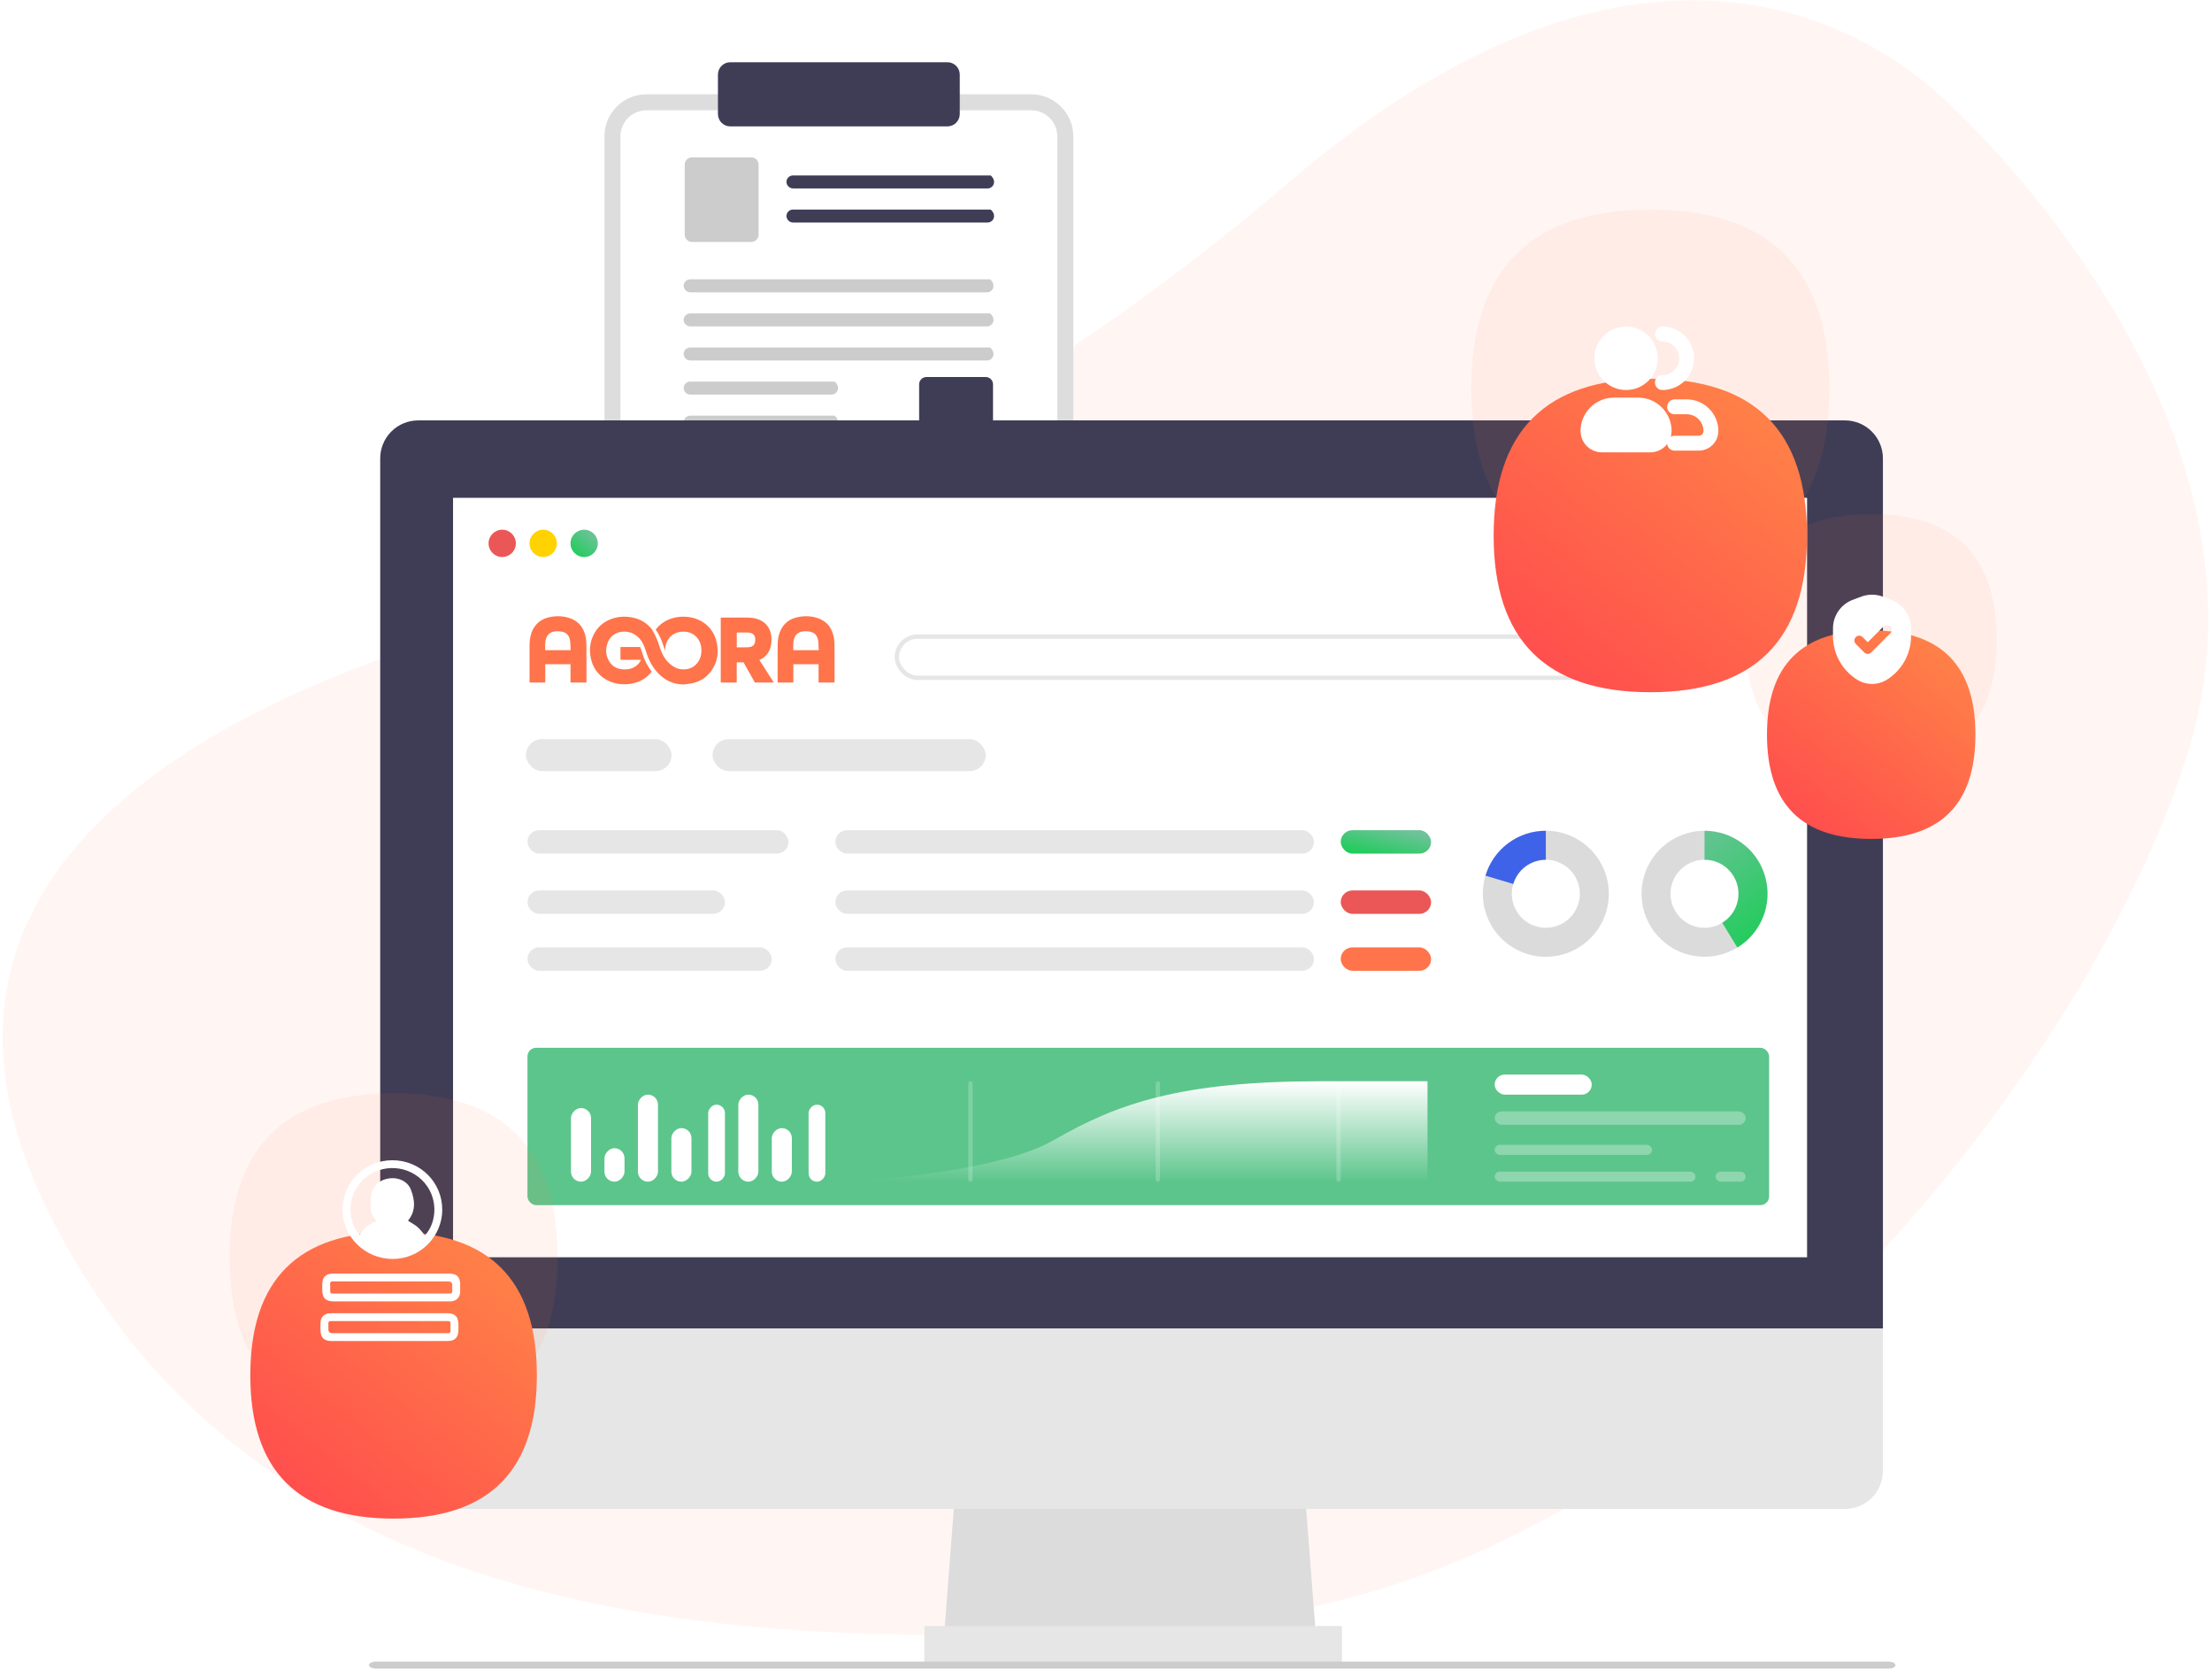 <svg width="510" height="385" viewBox="0 0 510 385" fill="none" xmlns="http://www.w3.org/2000/svg">
<path d="M296.41 42.624C211.815 115.331 121.517 143.423 116.279 142.606C87.453 151.463 -36.554 184.815 11.587 280.266C59.728 375.717 171.383 383.479 282.092 373.52C392.801 363.561 484.366 242.476 505.083 171.318C525.8 100.161 461.201 34.488 447.429 22.082C433.656 9.675 381.005 -30.083 296.41 42.624Z" fill="#FFF6F4"/>
<path d="M237.785 113.336H149.031C146.467 113.334 144.009 112.314 142.195 110.5C140.382 108.687 139.362 106.229 139.359 103.665V31.41C139.362 28.846 140.382 26.387 142.195 24.574C144.009 22.761 146.467 21.741 149.031 21.738H237.785C240.349 21.741 242.807 22.761 244.621 24.574C246.434 26.387 247.454 28.846 247.457 31.41V103.665C247.454 106.229 246.434 108.687 244.621 110.5C242.807 112.314 240.349 113.334 237.785 113.336Z" fill="white"/>
<path d="M237.783 111.493H149.033C146.957 111.491 144.967 110.665 143.499 109.197C142.031 107.729 141.205 105.739 141.203 103.663V31.411C141.205 29.335 142.031 27.346 143.499 25.878C144.967 24.41 146.957 23.584 149.032 23.581H237.784C239.859 23.584 241.849 24.41 243.317 25.878C244.785 27.346 245.611 29.336 245.613 31.412V103.662C245.611 105.739 244.785 107.729 243.317 109.197C241.849 110.665 239.859 111.491 237.783 111.493Z" stroke="#DDDDDD" stroke-width="3.687"/>
<path d="M227.697 43.437H182.905C182.511 43.444 182.129 43.303 181.836 43.04C181.543 42.777 181.36 42.413 181.325 42.02C181.314 41.817 181.345 41.614 181.415 41.423C181.485 41.233 181.594 41.058 181.734 40.91C181.873 40.763 182.042 40.645 182.229 40.565C182.415 40.485 182.617 40.443 182.82 40.443H228.416C229.918 41.763 229.003 43.437 227.697 43.437H227.697Z" fill="#3F3D56"/>
<path d="M227.697 51.296H182.905C182.511 51.304 182.129 51.162 181.836 50.899C181.543 50.636 181.36 50.272 181.325 49.88C181.314 49.677 181.345 49.474 181.415 49.283C181.485 49.092 181.594 48.917 181.734 48.77C181.873 48.622 182.042 48.505 182.229 48.425C182.415 48.344 182.617 48.303 182.82 48.303H228.416C229.918 49.623 229.003 51.296 227.697 51.296H227.697Z" fill="#3F3D56"/>
<path d="M173.221 55.769H159.551C159.104 55.768 158.676 55.591 158.361 55.275C158.045 54.959 157.868 54.531 157.867 54.085V37.953C157.868 37.507 158.045 37.079 158.361 36.763C158.676 36.447 159.104 36.27 159.551 36.27H173.221C173.667 36.27 174.095 36.448 174.411 36.763C174.726 37.079 174.904 37.507 174.904 37.953V54.085C174.904 54.531 174.727 54.959 174.411 55.275C174.095 55.591 173.667 55.768 173.221 55.769Z" fill="#CCCCCC"/>
<path d="M227.268 99.576H213.598C213.152 99.576 212.724 99.398 212.408 99.083C212.093 98.767 211.915 98.339 211.915 97.893V88.588C211.915 88.141 212.093 87.713 212.408 87.398C212.724 87.082 213.152 86.905 213.598 86.904H227.268C227.715 86.905 228.142 87.082 228.458 87.398C228.774 87.714 228.951 88.141 228.952 88.588V97.893C228.951 98.339 228.774 98.767 228.458 99.083C228.143 99.398 227.715 99.576 227.268 99.576Z" fill="#3F3D56"/>
<path d="M227.566 67.382H159.204C158.81 67.39 158.428 67.248 158.135 66.985C157.842 66.722 157.66 66.358 157.625 65.966C157.614 65.763 157.644 65.56 157.715 65.369C157.785 65.178 157.893 65.003 158.033 64.856C158.173 64.708 158.341 64.591 158.528 64.51C158.715 64.43 158.916 64.389 159.119 64.389H228.285C229.787 65.709 228.872 67.382 227.566 67.382V67.382Z" fill="#CCCCCC"/>
<path d="M227.566 75.241H159.204C158.81 75.249 158.428 75.107 158.135 74.844C157.842 74.582 157.66 74.217 157.625 73.825C157.614 73.622 157.644 73.419 157.715 73.228C157.785 73.037 157.893 72.863 158.033 72.715C158.173 72.568 158.341 72.45 158.528 72.37C158.715 72.29 158.916 72.248 159.119 72.248H228.285C229.787 73.568 228.872 75.241 227.566 75.241V75.241Z" fill="#CCCCCC"/>
<path d="M227.566 83.095H159.204C158.81 83.103 158.428 82.961 158.135 82.698C157.842 82.435 157.66 82.071 157.625 81.679C157.614 81.476 157.644 81.272 157.715 81.082C157.785 80.891 157.893 80.716 158.033 80.569C158.173 80.421 158.341 80.304 158.528 80.223C158.715 80.143 158.916 80.102 159.119 80.102H228.285C229.787 81.421 228.872 83.095 227.566 83.095V83.095Z" fill="#CCCCCC"/>
<path d="M191.723 90.954H159.204C158.81 90.962 158.428 90.82 158.135 90.557C157.842 90.295 157.66 89.93 157.625 89.538C157.614 89.335 157.644 89.132 157.715 88.941C157.785 88.75 157.893 88.576 158.033 88.428C158.173 88.281 158.341 88.163 158.528 88.083C158.715 88.002 158.916 87.961 159.119 87.961H192.442C193.945 89.281 193.029 90.954 191.723 90.954V90.954Z" fill="#CCCCCC"/>
<path d="M191.723 98.808H159.204C158.81 98.816 158.428 98.674 158.135 98.411C157.842 98.148 157.66 97.784 157.625 97.391C157.614 97.189 157.644 96.985 157.715 96.795C157.785 96.604 157.893 96.429 158.033 96.282C158.173 96.134 158.341 96.016 158.528 95.936C158.715 95.856 158.916 95.814 159.119 95.814H192.442C193.945 97.134 193.029 98.808 191.723 98.808Z" fill="#CCCCCC"/>
<path d="M218.44 29.136H168.373C167.619 29.135 166.896 28.835 166.363 28.302C165.83 27.769 165.53 27.046 165.529 26.291V17.188C165.53 16.434 165.83 15.711 166.363 15.178C166.896 14.645 167.619 14.345 168.373 14.344H218.44C219.194 14.345 219.917 14.645 220.45 15.178C220.983 15.711 221.283 16.434 221.284 17.188V26.291C221.283 27.046 220.983 27.769 220.45 28.302C219.917 28.835 219.194 29.135 218.44 29.136Z" fill="#3F3D56"/>
<path d="M303.565 379.186H217.495L220.413 341.258H300.647L303.565 379.186Z" fill="#DCDCDC"/>
<path d="M309.399 374.811H213.118V383.563H309.399V374.811Z" fill="#E6E6E6"/>
<path d="M425.374 96.906H96.413C94.092 96.906 91.865 97.828 90.224 99.47C88.582 101.111 87.66 103.338 87.66 105.659V306.245H434.127V105.659C434.127 104.51 433.901 103.371 433.461 102.31C433.021 101.248 432.376 100.283 431.563 99.47C430.751 98.657 429.786 98.012 428.724 97.573C427.662 97.133 426.524 96.906 425.374 96.906H425.374Z" fill="#3F3D56"/>
<path d="M87.66 306.246V339.069C87.66 340.219 87.886 341.357 88.326 342.419C88.766 343.481 89.41 344.446 90.223 345.258C91.036 346.071 92.001 346.716 93.063 347.156C94.125 347.596 95.263 347.822 96.412 347.822H425.374C427.695 347.822 429.921 346.9 431.563 345.258C433.204 343.617 434.126 341.391 434.126 339.069V306.246H87.66Z" fill="#E6E6E6"/>
<path d="M416.64 114.752H104.455V289.809H416.64V114.752Z" fill="white"/>
<path d="M367.935 153.591C367.52 153.591 367.114 153.468 366.769 153.238C366.423 153.007 366.154 152.679 365.995 152.295C365.836 151.912 365.795 151.49 365.876 151.082C365.957 150.675 366.157 150.301 366.45 150.007C366.744 149.714 367.118 149.514 367.525 149.433C367.933 149.352 368.355 149.393 368.738 149.552C369.122 149.711 369.45 149.98 369.681 150.326C369.911 150.671 370.034 151.077 370.034 151.492C370.034 152.049 369.812 152.582 369.419 152.976C369.025 153.369 368.492 153.591 367.935 153.591ZM367.935 149.992C367.638 149.992 367.348 150.08 367.102 150.245C366.855 150.41 366.663 150.644 366.549 150.918C366.436 151.192 366.406 151.494 366.464 151.785C366.522 152.075 366.665 152.343 366.875 152.552C367.084 152.762 367.351 152.905 367.642 152.963C367.933 153.021 368.235 152.991 368.509 152.877C368.783 152.764 369.017 152.572 369.182 152.325C369.347 152.079 369.434 151.789 369.434 151.492C369.434 151.094 369.276 150.713 368.995 150.432C368.714 150.151 368.332 149.993 367.935 149.992Z" fill="#3F3D56"/>
<path d="M370.851 154.642C370.821 154.642 370.79 154.636 370.762 154.625C370.734 154.613 370.708 154.596 370.687 154.574L369.053 152.94C369.031 152.918 369.014 152.893 369.002 152.865C368.99 152.836 368.984 152.806 368.984 152.776C368.984 152.745 368.99 152.715 369.002 152.687C369.014 152.658 369.031 152.633 369.053 152.611C369.074 152.589 369.1 152.572 369.128 152.561C369.156 152.549 369.186 152.543 369.217 152.543C369.248 152.543 369.278 152.549 369.306 152.561C369.334 152.572 369.36 152.589 369.381 152.611L371.016 154.245C371.048 154.278 371.07 154.319 371.079 154.364C371.088 154.41 371.084 154.456 371.066 154.499C371.049 154.541 371.019 154.578 370.98 154.603C370.942 154.629 370.897 154.642 370.851 154.642L370.851 154.642Z" fill="#3F3D56"/>
<path fill-rule="evenodd" clip-rule="evenodd" d="M131.563 149.869C131.529 149.152 131.538 148.482 131.459 147.824C131.323 146.674 130.778 145.897 129.687 145.632C129.162 145.504 128.589 145.481 128.049 145.532C126.817 145.649 126.049 146.367 125.801 147.543C125.64 148.307 125.693 149.082 125.698 149.869H131.563ZM131.531 157.319V153.102H125.715V157.322H122.111C122.104 157.217 122.092 157.111 122.092 157.004C122.091 154.252 122.084 151.499 122.094 148.746C122.098 147.501 122.276 146.285 122.844 145.155C123.63 143.596 124.913 142.672 126.574 142.291C128.116 141.937 129.66 141.949 131.188 142.43C133.231 143.073 134.468 144.474 134.964 146.533C135.136 147.251 135.198 148.009 135.206 148.75C135.233 151.534 135.217 154.32 135.217 157.104C135.217 157.166 135.208 157.228 135.203 157.319H131.531Z" fill="#FF744A"/>
<path fill-rule="evenodd" clip-rule="evenodd" d="M188.762 149.869C188.728 149.152 188.737 148.482 188.658 147.824C188.521 146.674 187.977 145.897 186.886 145.632C186.361 145.504 185.788 145.481 185.248 145.532C184.016 145.649 183.248 146.367 183 147.543C182.839 148.307 182.891 149.082 182.897 149.869H188.762ZM188.729 157.319V153.102H182.914V157.322H179.31C179.303 157.217 179.291 157.111 179.291 157.004C179.29 154.252 179.283 151.499 179.293 148.746C179.297 147.501 179.475 146.285 180.043 145.155C180.829 143.596 182.112 142.672 183.773 142.291C185.315 141.937 186.859 141.949 188.387 142.43C190.43 143.073 191.667 144.474 192.162 146.533C192.335 147.251 192.397 148.009 192.405 148.75C192.431 151.534 192.415 154.32 192.415 157.104C192.415 157.166 192.407 157.228 192.401 157.319H188.729Z" fill="#FF744A"/>
<path fill-rule="evenodd" clip-rule="evenodd" d="M169.871 149.213C170.709 149.213 171.526 149.241 172.339 149.207C173.686 149.153 174.197 148.56 174.121 147.208C174.082 146.538 173.684 146.04 173.035 145.892C172.761 145.83 172.476 145.799 172.195 145.793C171.518 145.779 170.84 145.787 170.162 145.79C170.058 145.791 169.955 145.813 169.871 145.823V149.213ZM166.178 142.349C167.294 142.349 168.382 142.348 169.469 142.349C170.511 142.351 171.554 142.327 172.596 142.361C173.638 142.397 174.657 142.588 175.581 143.115C176.896 143.863 177.594 145.031 177.812 146.51C177.952 147.464 177.892 148.412 177.61 149.333C177.245 150.524 176.498 151.407 175.397 151.982C175.3 152.032 175.202 152.081 175.088 152.138C176.19 153.857 177.284 155.567 178.407 157.322H174.042C173.184 155.797 172.312 154.246 171.432 152.679H169.86V157.323H166.178V142.349Z" fill="#FF744A"/>
<path fill-rule="evenodd" clip-rule="evenodd" d="M165.08 147.467C164.132 144.213 161.28 142.322 158.015 142.162C157.081 142.116 156.159 142.196 155.255 142.445C153.582 142.902 152.195 143.767 151.177 145.129C151.921 146.181 152.535 147.431 152.98 148.916C153.098 149.314 153.23 149.676 153.366 150.022C153.323 148.557 153.866 147.173 155.116 146.301C155.765 145.848 156.613 145.599 157.519 145.597C159.851 145.572 161.431 147.178 161.673 149.249C161.828 150.586 161.603 151.813 160.741 152.863C159.777 154.037 158.492 154.423 157.064 154.263L157.072 154.277L156.981 154.256C156.946 154.251 156.912 154.25 156.877 154.245C156.769 154.23 156.665 154.21 156.561 154.19C155.946 154.041 155.42 153.767 154.956 153.421C153.297 152.301 152.477 150.395 152.113 149.179C151.63 147.564 150.988 146.139 150.235 144.96C149.138 143.639 147.768 142.792 146.147 142.414C145.601 142.277 145.031 142.191 144.443 142.161C143.511 142.114 142.587 142.196 141.682 142.443C139.781 142.958 138.249 143.997 137.206 145.697C136.058 147.569 135.772 149.609 136.227 151.737C136.694 153.924 137.882 155.615 139.849 156.706C141.488 157.616 143.243 157.881 145.094 157.658C146.959 157.436 148.565 156.691 149.853 155.308C150 155.15 150.136 154.988 150.265 154.824C149.313 153.616 148.559 152.144 148.057 150.463C147.909 149.968 147.756 149.528 147.595 149.134H143.057V152.084H147.79C147.532 152.713 147.135 153.17 146.625 153.531C145.633 154.237 144.505 154.395 143.339 154.258C142.235 154.129 141.285 153.647 140.632 152.71C139.607 151.239 139.512 149.637 140.162 148.009C140.875 146.226 142.631 145.454 144.351 145.608V145.613C144.399 145.615 144.447 145.618 144.494 145.622C144.806 145.659 145.113 145.737 145.413 145.834L145.394 145.782L145.69 145.922H145.691C145.691 145.922 145.692 145.923 145.693 145.924L145.876 146.011C145.912 146.027 145.944 146.049 145.978 146.066C146.082 146.119 146.185 146.17 146.28 146.23C147.53 146.96 148.336 148.145 148.922 150.105C150.205 154.389 153.022 157.216 156.467 157.695C156.807 157.741 157.152 157.776 157.505 157.791C158.16 157.706 158.822 157.661 159.466 157.529C161.186 157.179 162.658 156.344 163.747 154.956C165.507 152.716 165.867 150.169 165.08 147.467Z" fill="#FF744A"/>
<path d="M115.791 128.4C117.53 128.4 118.94 126.99 118.94 125.251C118.94 123.512 117.53 122.102 115.791 122.102C114.052 122.102 112.642 123.512 112.642 125.251C112.642 126.99 114.052 128.4 115.791 128.4Z" fill="#EB5757"/>
<path d="M125.238 128.4C126.977 128.4 128.387 126.99 128.387 125.251C128.387 123.512 126.977 122.102 125.238 122.102C123.499 122.102 122.089 123.512 122.089 125.251C122.089 126.99 123.499 128.4 125.238 128.4Z" fill="#FFD200"/>
<path d="M134.686 128.4C136.425 128.4 137.835 126.99 137.835 125.251C137.835 123.512 136.425 122.102 134.686 122.102C132.947 122.102 131.537 123.512 131.537 125.251C131.537 126.99 132.947 128.4 134.686 128.4Z" fill="url(#paint0_linear_2821_35338)"/>
<rect x="121.25" y="170.387" width="33.591" height="7.348" rx="3.674" fill="#E6E6E6"/>
<rect x="164.289" y="170.387" width="62.983" height="7.348" rx="3.674" fill="#E6E6E6"/>
<rect x="206.778" y="146.744" width="168.005" height="9.497" rx="4.749" stroke="#E6E6E6"/>
<rect x="121.612" y="191.365" width="60.188" height="5.401" rx="2.701" fill="#E6E6E6"/>
<rect x="121.612" y="205.254" width="45.527" height="5.401" rx="2.701" fill="#E6E6E6"/>
<rect x="121.612" y="218.373" width="56.33" height="5.401" rx="2.701" fill="#E6E6E6"/>
<rect x="192.603" y="191.365" width="110.345" height="5.401" rx="2.701" fill="#E6E6E6"/>
<rect x="192.603" y="205.254" width="110.345" height="5.401" rx="2.701" fill="#E6E6E6"/>
<rect x="192.603" y="218.373" width="110.345" height="5.401" rx="2.701" fill="#E6E6E6"/>
<rect x="309.121" y="191.365" width="20.834" height="5.401" rx="2.701" fill="url(#paint1_linear_2821_35338)"/>
<rect x="309.121" y="205.254" width="20.834" height="5.401" rx="2.701" fill="#EB5757"/>
<rect x="309.121" y="218.373" width="20.834" height="5.401" rx="2.701" fill="#FF744A"/>
<path d="M393.975 191.53C390.561 191.299 387.176 192.281 384.416 194.302C381.655 196.323 379.697 199.253 378.886 202.577C378.075 205.901 378.463 209.404 379.982 212.469C381.502 215.534 384.054 217.965 387.19 219.332C390.326 220.7 393.844 220.916 397.124 219.943C400.404 218.97 403.235 216.871 405.119 214.015C407.002 211.159 407.817 207.73 407.419 204.332C407.022 200.934 405.437 197.785 402.945 195.441L398.367 200.309C399.712 201.574 400.567 203.274 400.782 205.108C400.997 206.943 400.557 208.794 399.54 210.336C398.523 211.878 396.995 213.011 395.224 213.537C393.453 214.062 391.554 213.945 389.861 213.207C388.168 212.469 386.79 211.156 385.97 209.502C385.15 207.847 384.94 205.955 385.378 204.161C385.816 202.367 386.873 200.785 388.363 199.694C389.853 198.603 391.681 198.073 393.524 198.197L393.975 191.53Z" fill="#DBDBDB"/>
<path d="M352.645 191.992C344.898 194.068 340.3 202.031 342.376 209.779C344.452 217.526 352.415 222.124 360.163 220.048C367.91 217.972 372.508 210.008 370.432 202.261C368.356 194.513 360.393 189.916 352.645 191.992ZM358.433 213.593C354.251 214.714 349.951 212.232 348.831 208.049C347.71 203.866 350.192 199.567 354.375 198.447C358.557 197.326 362.857 199.808 363.977 203.991C365.098 208.173 362.616 212.472 358.433 213.593Z" fill="#DBDBDB"/>
<path d="M392.995 191.496C396.161 191.496 399.241 192.531 401.765 194.443C404.289 196.355 406.118 199.039 406.976 202.087C407.833 205.135 407.671 208.38 406.513 211.327C405.356 214.274 403.267 216.763 400.565 218.413L397.082 212.71C398.541 211.819 399.668 210.476 400.293 208.885C400.918 207.294 401.005 205.542 400.543 203.896C400.08 202.251 399.092 200.802 397.729 199.769C396.367 198.737 394.704 198.179 392.995 198.179V191.496Z" fill="url(#paint2_linear_2821_35338)"/>
<path d="M356.405 191.496C353.282 191.496 350.242 192.503 347.737 194.366C345.231 196.23 343.393 198.852 342.495 201.843L348.896 203.764C349.38 202.15 350.373 200.734 351.725 199.728C353.078 198.722 354.719 198.179 356.405 198.179V191.496Z" fill="#3E63E8"/>
<rect x="121.612" y="241.521" width="286.279" height="36.267" rx="2" fill="#5CC58B"/>
<rect width="3.858" height="17.748" rx="1.929" transform="matrix(-1 0 0 1 167.139 254.639)" fill="white"/>
<rect width="3.858" height="17.748" rx="1.929" transform="matrix(-1 0 0 1 190.288 254.639)" fill="white"/>
<rect width="4.63" height="22.378" rx="2.315" transform="matrix(-4.37114e-08 1 1 4.37114e-08 344.616 247.695)" fill="white"/>
<rect opacity="0.3" width="3.087" height="57.873" rx="1.543" transform="matrix(-6.68018e-08 1 1 2.86023e-08 344.616 256.184)" fill="white"/>
<rect opacity="0.3" width="2.315" height="36.267" rx="1.157" transform="matrix(-4.78445e-08 1 1 3.99353e-08 344.616 263.898)" fill="white"/>
<rect opacity="0.3" width="2.315" height="46.298" rx="1.157" transform="matrix(-4.78445e-08 1 1 3.99353e-08 344.616 270.072)" fill="white"/>
<rect width="4.63" height="12.346" rx="2.315" transform="matrix(-1 0 0 1 159.422 260.041)" fill="white"/>
<rect width="4.63" height="20.063" rx="2.315" transform="matrix(-1 0 0 1 151.706 252.324)" fill="white"/>
<rect width="4.63" height="7.716" rx="2.315" transform="matrix(-1 0 0 1 143.989 264.67)" fill="white"/>
<rect width="4.63" height="16.976" rx="2.315" transform="matrix(-1 0 0 1 136.273 255.41)" fill="white"/>
<rect opacity="0.3" width="2.315" height="6.945" rx="1.157" transform="matrix(-4.965e-08 1 1 3.84831e-08 395.544 270.072)" fill="white"/>
<rect width="4.63" height="12.346" rx="2.315" transform="matrix(-1 0 0 1 182.571 260.041)" fill="white"/>
<rect width="4.63" height="20.063" rx="2.315" transform="matrix(-1 0 0 1 174.855 252.324)" fill="white"/>
<path d="M242.998 262.789C231.269 269.564 204.514 272.011 192.603 272.388H329.127V249.238H304.388C272.318 249.238 257.658 254.32 242.998 262.789Z" fill="url(#paint3_linear_2821_35338)"/>
<line opacity="0.2" x1="223.74" y1="271.887" x2="223.74" y2="249.737" stroke="white" stroke-linecap="round"/>
<line opacity="0.2" x1="266.952" y1="271.887" x2="266.952" y2="249.737" stroke="white" stroke-linecap="round"/>
<line opacity="0.2" x1="308.621" y1="271.887" x2="308.621" y2="249.737" stroke="white" stroke-linecap="round"/>
<path d="M435.452 384.621H86.71C86.353 384.625 86.003 384.568 85.716 384.46C85.428 384.352 85.218 384.199 85.12 384.024C85.058 383.904 85.051 383.78 85.099 383.659C85.146 383.538 85.248 383.424 85.395 383.327C85.543 383.229 85.732 383.15 85.949 383.095C86.166 383.041 86.404 383.012 86.646 383.012H435.322C435.699 383.006 436.069 383.064 436.373 383.178C436.676 383.293 436.895 383.456 436.993 383.641C437.044 383.759 437.043 383.881 436.989 383.998C436.935 384.116 436.831 384.226 436.683 384.32C436.535 384.414 436.348 384.49 436.134 384.542C435.921 384.594 435.688 384.621 435.452 384.621Z" fill="#CCCCCC"/>
<path opacity="0.08" d="M128.556 289.82C128.556 315.027 115.953 327.631 90.746 327.631C65.539 327.631 52.935 315.027 52.935 289.82C52.935 264.613 65.539 252.01 90.746 252.01C115.953 252.01 128.556 264.613 128.556 289.82Z" fill="#FF714A"/>
<g filter="url(#filter0_d_2821_35338)">
<path d="M123.78 289.821C123.78 311.844 112.769 322.856 90.746 322.856C68.723 322.856 57.711 311.844 57.711 289.821C57.711 267.799 68.723 256.787 90.746 256.787C112.769 256.787 123.78 267.799 123.78 289.821Z" fill="url(#paint4_linear_2821_35338)"/>
</g>
<path d="M78.968 278.781C78.978 272.541 84.136 267.446 90.448 267.443C96.884 267.441 101.99 272.521 101.966 278.902C101.942 285.117 96.751 290.235 90.506 290.2C84.095 290.163 78.958 285.08 78.968 278.781ZM86.759 281.481C85.043 279.083 85.553 278.805 85.483 276.826C85.474 276.606 85.482 276.385 85.488 276.163C85.552 273.913 87.018 272.193 89.288 271.707C91.584 271.214 93.933 272.164 94.729 274.208C95.675 276.64 95.92 279.132 94.073 281.373C94.054 281.395 94.073 281.447 94.071 281.385C94.847 281.889 95.632 282.292 96.279 282.851C96.921 283.408 97.422 284.123 97.981 284.766C100.797 281.733 101.211 275.764 97.216 271.944C93.263 268.165 86.901 268.394 83.281 272.412C79.474 276.638 80.635 282.323 82.959 284.682C83.793 283.115 85.136 282.132 86.76 281.479L86.759 281.481Z" fill="white"/>
<path d="M90.225 293.576C94.667 293.576 99.109 293.576 103.55 293.576C105.329 293.576 106.095 294.343 106.096 296.111C106.096 296.673 106.103 297.236 106.094 297.798C106.072 299.021 105.253 299.876 104.024 299.967C103.842 299.981 103.658 299.973 103.476 299.973C94.633 299.973 85.791 299.973 76.948 299.973C75.07 299.973 74.302 299.206 74.302 297.334C74.302 296.892 74.302 296.45 74.302 296.009C74.306 294.383 75.118 293.579 76.779 293.576C79.78 293.573 82.782 293.575 85.784 293.575C87.264 293.575 88.745 293.575 90.225 293.575V293.576ZM90.152 298.167C94.088 298.167 98.025 298.167 101.961 298.167C102.549 298.167 103.139 298.159 103.727 298.168C104.104 298.174 104.29 298.03 104.275 297.634C104.256 297.172 104.271 296.71 104.271 296.247C104.271 295.672 103.981 295.384 103.402 295.383C94.596 295.383 85.791 295.383 76.984 295.383C76.944 295.383 76.903 295.387 76.863 295.383C76.328 295.322 76.062 295.506 76.121 296.088C76.164 296.505 76.129 296.931 76.13 297.353C76.131 298.154 76.139 298.165 76.944 298.165C81.347 298.165 85.75 298.165 90.152 298.165V298.167Z" fill="white"/>
<path d="M89.772 309.112C85.331 309.112 80.889 309.112 76.448 309.112C74.672 309.112 73.894 308.339 73.893 306.577C73.893 305.955 73.875 305.33 73.908 304.709C73.964 303.651 74.716 302.872 75.778 302.745C76.059 302.711 76.344 302.708 76.628 302.708C85.409 302.707 94.191 302.706 102.972 302.708C104.937 302.708 105.695 303.459 105.695 305.4C105.695 305.841 105.698 306.284 105.695 306.725C105.686 308.261 104.836 309.108 103.279 309.111C98.776 309.115 94.274 309.112 89.772 309.113V309.112ZM89.826 304.515C85.464 304.515 81.101 304.515 76.739 304.515C76.556 304.515 76.373 304.519 76.191 304.519C75.863 304.518 75.713 304.674 75.718 305.001C75.726 305.483 75.718 305.966 75.718 306.448C75.718 307.017 76.013 307.303 76.601 307.304C85.387 307.304 94.173 307.304 102.958 307.304C103.08 307.304 103.202 307.298 103.324 307.304C103.706 307.32 103.883 307.149 103.872 306.764C103.858 306.281 103.87 305.799 103.869 305.317C103.867 304.547 103.839 304.517 103.035 304.517C98.632 304.515 94.229 304.517 89.826 304.517V304.515Z" fill="white"/>
<path opacity="0.08" d="M460.362 147.452C460.362 166.743 450.717 176.389 431.426 176.389C412.135 176.389 402.489 166.743 402.489 147.452C402.489 128.161 412.135 118.516 431.426 118.516C450.717 118.516 460.362 128.161 460.362 147.452Z" fill="#FF714A"/>
<g filter="url(#filter1_d_2821_35338)">
<path d="M455.457 147.451C455.457 163.472 447.447 171.482 431.426 171.482C415.405 171.482 407.395 163.472 407.395 147.451C407.395 131.43 415.405 123.42 431.426 123.42C447.447 123.42 455.457 131.43 455.457 147.451Z" fill="url(#paint5_linear_2821_35338)"/>
</g>
<path fill-rule="evenodd" clip-rule="evenodd" d="M433.291 137.277C432.191 137.007 431.041 137.007 429.94 137.277C429.534 137.376 429.137 137.525 428.52 137.756L428.52 137.756L428.456 137.78L427.599 138.102L427.56 138.116L427.56 138.116C427.2 138.251 426.97 138.337 426.76 138.432C424.388 139.503 422.8 141.794 422.631 144.391C422.616 144.621 422.616 144.867 422.616 145.251L422.616 145.293L422.616 146.625C422.616 150.709 424.719 154.504 428.182 156.669C430.283 157.981 432.948 157.981 435.049 156.669C438.512 154.504 440.616 150.709 440.616 146.625V145.293V145.251V145.251C440.616 144.867 440.616 144.621 440.601 144.391C440.431 141.794 438.843 139.503 436.471 138.432C436.261 138.337 436.031 138.251 435.672 138.116L435.672 138.116L435.632 138.102L434.776 137.78L434.711 137.756C434.095 137.525 433.698 137.376 433.291 137.277ZM435.853 144.392C436.287 144.826 436.287 145.53 435.853 145.964L431.416 150.401C430.982 150.835 430.278 150.835 429.844 150.401L427.872 148.429C427.437 147.995 427.437 147.291 427.872 146.857C428.306 146.422 429.01 146.422 429.444 146.857L430.63 148.043L434.281 144.392C434.715 143.957 435.419 143.957 435.853 144.392Z" fill="white"/>
<path opacity="0.08" d="M421.78 89.58C421.78 117.102 408.02 130.863 380.498 130.863C352.976 130.863 339.215 117.102 339.215 89.58C339.215 62.058 352.976 48.297 380.498 48.297C408.02 48.297 421.78 62.058 421.78 89.58Z" fill="#FF714A"/>
<g filter="url(#filter2_d_2821_35338)">
<path d="M416.62 89.579C416.62 113.661 404.579 125.702 380.497 125.702C356.416 125.702 344.375 113.661 344.375 89.579C344.375 65.498 356.416 53.457 380.497 53.457C404.579 53.457 416.62 65.498 416.62 89.579Z" fill="url(#paint6_linear_2821_35338)"/>
</g>
<circle cx="374.907" cy="82.592" r="5.59" stroke="white" stroke-width="3.439" stroke-linecap="round" stroke-linejoin="round"/>
<circle cx="374.907" cy="82.592" r="5.59" fill="white"/>
<path d="M383.292 88.183C386.38 88.183 388.883 85.68 388.883 82.592C388.883 79.505 386.38 77.002 383.292 77.002" stroke="white" stroke-width="3.439" stroke-linecap="round" stroke-linejoin="round"/>
<path d="M377.702 93.773H372.111C369.024 93.773 366.521 96.276 366.521 99.364C366.521 100.908 367.772 102.159 369.316 102.159H380.497C382.041 102.159 383.292 100.908 383.292 99.364C383.292 96.276 380.789 93.773 377.702 93.773Z" stroke="white" stroke-width="4.233" stroke-linecap="round" stroke-linejoin="round"/>
<path d="M377.702 93.773H372.111C369.024 93.773 366.521 96.276 366.521 99.364C366.521 100.908 367.772 102.159 369.316 102.159H380.497C382.041 102.159 383.292 100.908 383.292 99.364C383.292 96.276 380.789 93.773 377.702 93.773Z" fill="white"/>
<path d="M386.088 93.773H388.884C391.971 93.773 394.474 96.276 394.474 99.364V99.364C394.474 100.908 393.223 102.159 391.679 102.159H386.088" stroke="white" stroke-width="3.43" stroke-linecap="round" stroke-linejoin="round"/>
<defs>
<filter id="filter0_d_2821_35338" x="30.519" y="256.787" width="120.454" height="120.454" filterUnits="userSpaceOnUse" color-interpolation-filters="sRGB">
<feFlood flood-opacity="0" result="BackgroundImageFix"/>
<feColorMatrix in="SourceAlpha" type="matrix" values="0 0 0 0 0 0 0 0 0 0 0 0 0 0 0 0 0 0 127 0" result="hardAlpha"/>
<feMorphology radius="13.596" operator="erode" in="SourceAlpha" result="effect1_dropShadow_2821_35338"/>
<feOffset dy="27.193"/>
<feGaussianBlur stdDeviation="20.395"/>
<feColorMatrix type="matrix" values="0 0 0 0 1 0 0 0 0 0.404 0 0 0 0 0.294 0 0 0 0.2 0"/>
<feBlend mode="normal" in2="BackgroundImageFix" result="effect1_dropShadow_2821_35338"/>
<feBlend mode="normal" in="SourceGraphic" in2="effect1_dropShadow_2821_35338" result="shape"/>
</filter>
<filter id="filter1_d_2821_35338" x="385.5" y="123.42" width="91.852" height="91.852" filterUnits="userSpaceOnUse" color-interpolation-filters="sRGB">
<feFlood flood-opacity="0" result="BackgroundImageFix"/>
<feColorMatrix in="SourceAlpha" type="matrix" values="0 0 0 0 0 0 0 0 0 0 0 0 0 0 0 0 0 0 127 0" result="hardAlpha"/>
<feMorphology radius="10.947" operator="erode" in="SourceAlpha" result="effect1_dropShadow_2821_35338"/>
<feOffset dy="21.895"/>
<feGaussianBlur stdDeviation="16.421"/>
<feColorMatrix type="matrix" values="0 0 0 0 1 0 0 0 0 0.404 0 0 0 0 0.294 0 0 0 0.2 0"/>
<feBlend mode="normal" in2="BackgroundImageFix" result="effect1_dropShadow_2821_35338"/>
<feBlend mode="normal" in="SourceGraphic" in2="effect1_dropShadow_2821_35338" result="shape"/>
</filter>
<filter id="filter2_d_2821_35338" x="310.515" y="53.457" width="139.965" height="139.964" filterUnits="userSpaceOnUse" color-interpolation-filters="sRGB">
<feFlood flood-opacity="0" result="BackgroundImageFix"/>
<feColorMatrix in="SourceAlpha" type="matrix" values="0 0 0 0 0 0 0 0 0 0 0 0 0 0 0 0 0 0 127 0" result="hardAlpha"/>
<feMorphology radius="16.93" operator="erode" in="SourceAlpha" result="effect1_dropShadow_2821_35338"/>
<feOffset dy="33.86"/>
<feGaussianBlur stdDeviation="25.395"/>
<feColorMatrix type="matrix" values="0 0 0 0 1 0 0 0 0 0.404 0 0 0 0 0.294 0 0 0 0.2 0"/>
<feBlend mode="normal" in2="BackgroundImageFix" result="effect1_dropShadow_2821_35338"/>
<feBlend mode="normal" in="SourceGraphic" in2="effect1_dropShadow_2821_35338" result="shape"/>
</filter>
<linearGradient id="paint0_linear_2821_35338" x1="132.743" y1="128.315" x2="136.992" y2="123.026" gradientUnits="userSpaceOnUse">
<stop stop-color="#1FCC5A"/>
<stop offset="1" stop-color="#6FC29A"/>
</linearGradient>
<linearGradient id="paint1_linear_2821_35338" x1="313.11" y1="196.694" x2="314.6" y2="189.54" gradientUnits="userSpaceOnUse">
<stop stop-color="#1FCC5A"/>
<stop offset="1" stop-color="#6FC29A"/>
</linearGradient>
<linearGradient id="paint2_linear_2821_35338" x1="401.956" y1="220.149" x2="382.357" y2="195.757" gradientUnits="userSpaceOnUse">
<stop stop-color="#1FCC5A"/>
<stop offset="1" stop-color="#6FC29A"/>
</linearGradient>
<linearGradient id="paint3_linear_2821_35338" x1="261.279" y1="249.238" x2="261.279" y2="272.388" gradientUnits="userSpaceOnUse">
<stop stop-color="white"/>
<stop offset="1" stop-color="white" stop-opacity="0"/>
</linearGradient>
<linearGradient id="paint4_linear_2821_35338" x1="70.363" y1="321.962" x2="114.942" y2="266.48" gradientUnits="userSpaceOnUse">
<stop stop-color="#FF4D4D"/>
<stop offset="1" stop-color="#FF7F48"/>
</linearGradient>
<linearGradient id="paint5_linear_2821_35338" x1="416.598" y1="170.832" x2="449.028" y2="130.471" gradientUnits="userSpaceOnUse">
<stop stop-color="#FF4D4D"/>
<stop offset="1" stop-color="#FF7F48"/>
</linearGradient>
<linearGradient id="paint6_linear_2821_35338" x1="358.209" y1="124.725" x2="406.956" y2="64.056" gradientUnits="userSpaceOnUse">
<stop stop-color="#FF4D4D"/>
<stop offset="1" stop-color="#FF7F48"/>
</linearGradient>
</defs>
</svg>
